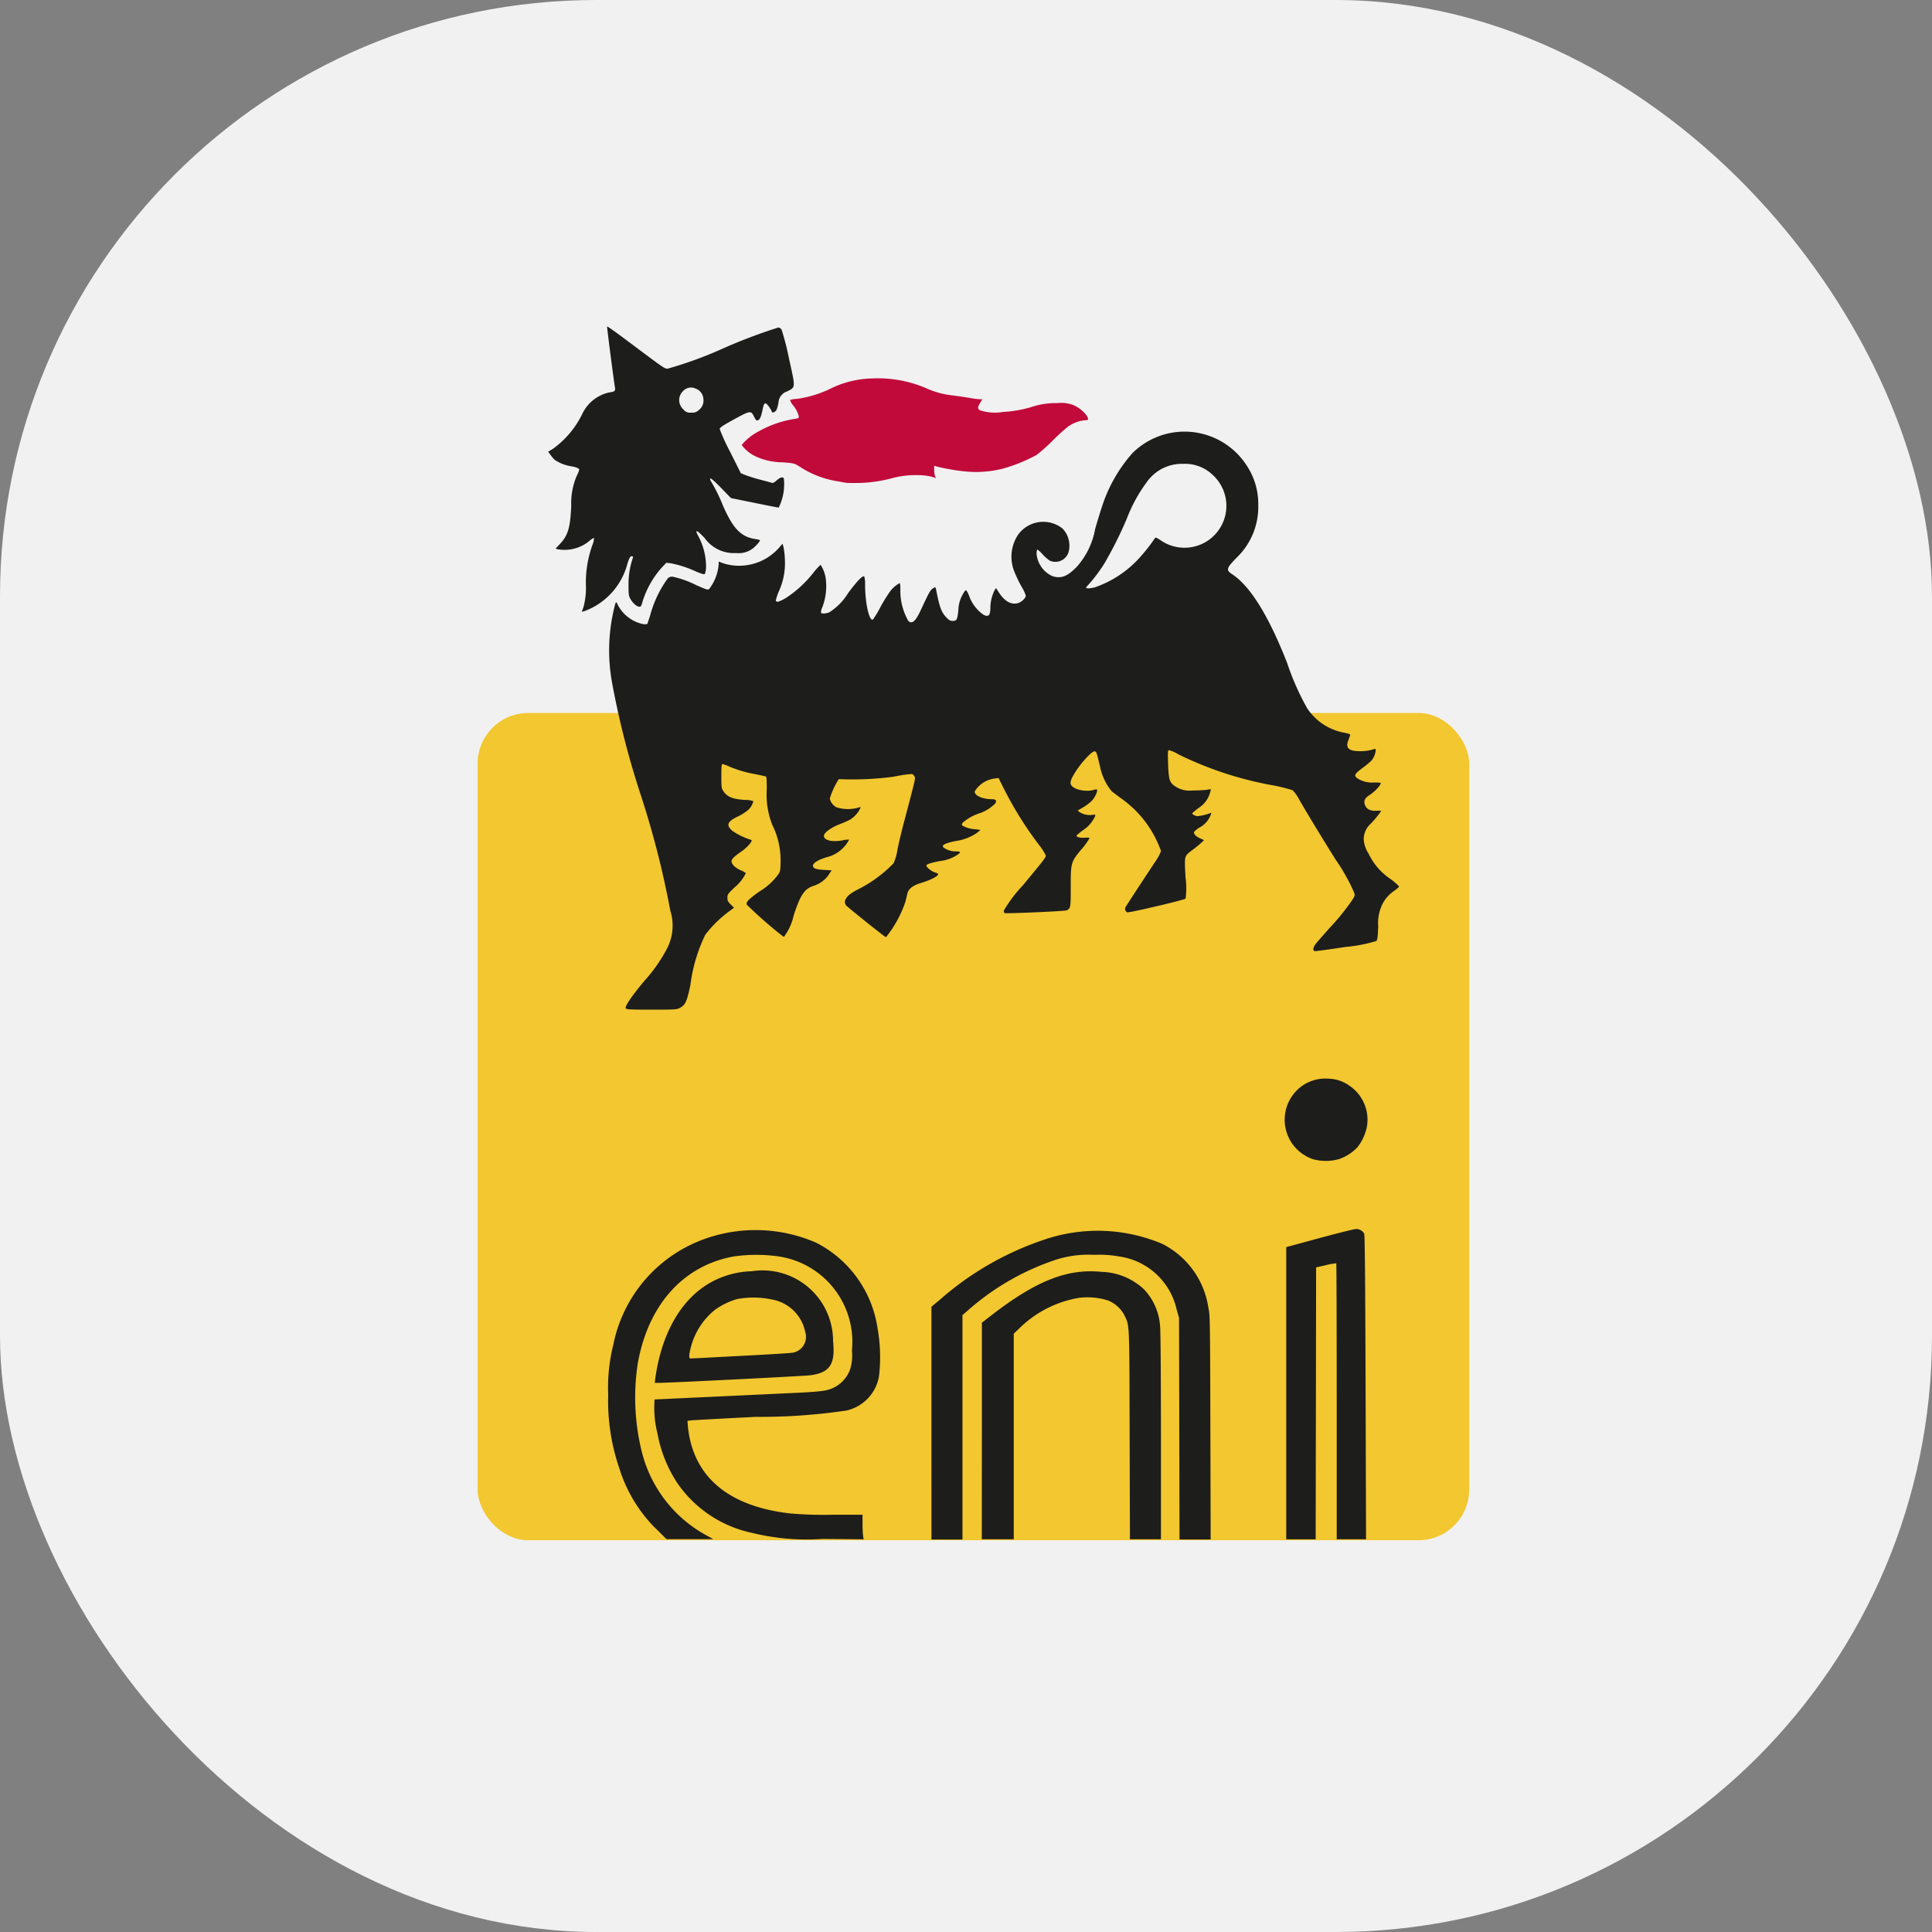 <svg id="eni" xmlns="http://www.w3.org/2000/svg" width="81" height="81" viewBox="0 0 81 81">
  <rect x="0" y="0" width="81" height="81" fill="#808080" stroke="none"/>
  <rect id="Rectangle_13" data-name="Rectangle 13" width="81" height="81" rx="25" fill="#f2f2f2"/>
  <g id="layer1" transform="translate(-263.508 -1086.914)">
    <g id="g4526" transform="translate(283.532 1100.615)">
      <rect id="rect4515" width="41.572" height="34.684" rx="2.124" transform="translate(0 16.191)" fill="#f3c830"/>
      <path id="path4513" d="M300.582,1107.468l-.4-.071a4.023,4.023,0,0,1-1.553-.615c-.209-.131-.224-.135-.707-.171a2.765,2.765,0,0,1-1.128-.25,1.592,1.592,0,0,1-.581-.475,2.213,2.213,0,0,1,.676-.552,4.493,4.493,0,0,1,1.554-.545c.134-.019.168-.038.168-.093a1.132,1.132,0,0,0-.248-.48.692.692,0,0,1-.122-.22,1.1,1.1,0,0,1,.293-.045,4.782,4.782,0,0,0,1.345-.4,4.156,4.156,0,0,1,1.821-.457,5.116,5.116,0,0,1,2.326.444,3.557,3.557,0,0,0,1.018.267c.252.031.583.08.736.108a2.956,2.956,0,0,0,.4.052h.122l-.091.156c-.12.2-.116.26.023.318a2.039,2.039,0,0,0,.943.059,5.061,5.061,0,0,0,1.164-.2,3.278,3.278,0,0,1,1.11-.17,1.426,1.426,0,0,1,.667.083c.292.117.62.435.62.6,0,.021-.068.037-.15.038a1.476,1.476,0,0,0-.7.271,8.292,8.292,0,0,0-.637.581,7.344,7.344,0,0,1-.671.6,6.737,6.737,0,0,1-1.41.573,4.617,4.617,0,0,1-1.524.125,8.687,8.687,0,0,1-1.247-.209l-.114-.033v.171a.949.949,0,0,0,.033.26l.034.088-.148-.055a2.317,2.317,0,0,0-.553-.071,3.829,3.829,0,0,0-1.216.149,6.04,6.04,0,0,1-1.287.177c-.262.006-.515,0-.564-.005Z" transform="translate(-285.142 -1100.929)" fill="#c20a3a"/>
      <path id="path4496" d="M291.43,1151a6.136,6.136,0,0,1-1.533-2.547,8.713,8.713,0,0,1-.46-3.067,7.393,7.393,0,0,1,.216-2.1,5.937,5.937,0,0,1,3.921-4.461,6.341,6.341,0,0,1,4.588.193,4.807,4.807,0,0,1,2.558,3.525,6.938,6.938,0,0,1,.07,2.077,1.784,1.784,0,0,1-1.359,1.43,24.8,24.8,0,0,1-3.825.267c-1.358.069-2.553.134-2.657.145l-.19.02.024.277a4.406,4.406,0,0,0,.106.607c.435,1.714,1.855,2.735,4.181,3a16.49,16.49,0,0,0,1.754.055H300.1v.38a4.719,4.719,0,0,0,.023.514l.023.135-1.724-.016a9.565,9.565,0,0,1-2.959-.255,5.067,5.067,0,0,1-3.137-2.1,5.6,5.6,0,0,1-.823-2.064,4.381,4.381,0,0,1-.12-1.428l2.618-.122,3.419-.16c.456-.021.935-.06,1.066-.087a1.374,1.374,0,0,0,1.092-.888,1.935,1.935,0,0,0,.077-.787,3.623,3.623,0,0,0-3.169-3.966,6.7,6.7,0,0,0-1.784.014c-2.127.384-3.606,2.044-4.032,4.526a9.489,9.489,0,0,0,.16,3.6,5.511,5.511,0,0,0,2.658,3.531l.354.195H291.88l-.45-.45Zm11.559-4.428V1141.7l.379-.317a12.711,12.711,0,0,1,4.337-2.491,6.943,6.943,0,0,1,4.956.169,3.586,3.586,0,0,1,1.936,2.662c.072.331.074.417.086,5.034l.012,4.7H313.39l-.01-4.645-.01-4.644-.1-.352a2.883,2.883,0,0,0-2.431-2.227,4.609,4.609,0,0,0-1.033-.065,4.484,4.484,0,0,0-1.586.2,10.619,10.619,0,0,0-3.688,2.117l-.242.209v9.409h-1.3Zm2.115.336v-4.54l.408-.315c1.873-1.447,3.183-1.963,4.617-1.815a2.709,2.709,0,0,1,1.762.723,2.473,2.473,0,0,1,.684,1.552c.021.175.035,1.939.036,4.609l0,4.327h-1.3l-.012-4.381c-.013-4.8,0-4.55-.222-5.015a1.357,1.357,0,0,0-.67-.611,2.826,2.826,0,0,0-1.223-.116,4.65,4.65,0,0,0-2.457,1.228l-.287.275,0,4.309v4.31H305.1Zm12.76-1.585V1139.2l1.4-.38c.771-.209,1.454-.379,1.518-.378a.375.375,0,0,1,.352.2c.025.068.044,2.109.057,6.453l.019,6.354H319.98v-5.776c0-3.177-.008-5.784-.018-5.794a2.377,2.377,0,0,0-.432.077l-.413.094-.009,5.7-.01,5.7h-1.234Zm-26.455-.6c.3-2.178,1.323-3.724,2.838-4.277a3.676,3.676,0,0,1,1.2-.234,2.959,2.959,0,0,1,3.418,2.929c.1.966-.134,1.324-.951,1.431-.264.035-5.934.319-6.358.319h-.167Zm3.542-.96c1.1-.057,2.055-.115,2.133-.127a.672.672,0,0,0,.615-.872,1.731,1.731,0,0,0-1.391-1.367,3.779,3.779,0,0,0-1.463-.02,3.049,3.049,0,0,0-.941.458,2.973,2.973,0,0,0-1,1.555c-.089.354-.092.479-.009.479.034,0,.958-.048,2.053-.106Zm24.03-8.251a1.746,1.746,0,0,1-.632-2.924,1.69,1.69,0,0,1,1.295-.449,1.556,1.556,0,0,1,.869.294,1.719,1.719,0,0,1,.736,1.7,2.045,2.045,0,0,1-.4.88,1.9,1.9,0,0,1-.784.5,2.042,2.042,0,0,1-1.08,0Zm-28.811-6.325c-.035-.091.268-.535.782-1.146a6.66,6.66,0,0,0,.933-1.322,2.1,2.1,0,0,0,.156-1.628,38.137,38.137,0,0,0-1.213-4.77,35.765,35.765,0,0,1-1.234-4.812,7.542,7.542,0,0,1,.141-3.284c.035-.092.036-.091.124.085a1.547,1.547,0,0,0,1.086.778l.131-.011.118-.352a4.673,4.673,0,0,1,.736-1.555.238.238,0,0,1,.243-.07,4.056,4.056,0,0,1,.954.346c.461.2.488.211.551.153a1.96,1.96,0,0,0,.391-1.03v-.11l.233.085a2.234,2.234,0,0,0,2.288-.654l.155-.181.041.133a3.4,3.4,0,0,1,.059.538,2.84,2.84,0,0,1-.253,1.326,2.193,2.193,0,0,0-.125.373c0,.111.147.073.457-.118a4.835,4.835,0,0,0,1.117-1.037,2.9,2.9,0,0,1,.3-.332,1.416,1.416,0,0,1,.21.533,2.469,2.469,0,0,1-.14,1.258.526.526,0,0,0-.054.22c.031.049.214.04.35-.018a2.5,2.5,0,0,0,.794-.813c.385-.517.626-.76.675-.683a1.213,1.213,0,0,1,.031.33c0,.8.184,1.588.336,1.461a4,4,0,0,0,.288-.479,7.05,7.05,0,0,1,.388-.64,1.241,1.241,0,0,1,.438-.4c.017,0,.03.1.03.22a2.552,2.552,0,0,0,.332,1.364c.16.15.306.02.533-.473.3-.644.376-.794.464-.862.117-.092.148-.091.166.007.139.733.223.964.425,1.175.122.128.171.155.277.155.168,0,.193-.051.236-.482a1.374,1.374,0,0,1,.151-.575c.063-.127.136-.23.162-.23s.083.1.127.212a1.636,1.636,0,0,0,.523.749c.15.129.286.148.34.046a.831.831,0,0,0,.037-.275,1.679,1.679,0,0,1,.173-.725l.064-.1.113.177c.239.373.519.534.8.458.153-.042.335-.214.335-.316a1.681,1.681,0,0,0-.177-.375,5.32,5.32,0,0,1-.286-.591,1.666,1.666,0,0,1,.137-1.583,1.3,1.3,0,0,1,1.866-.264,1.042,1.042,0,0,1,.26.963.577.577,0,0,1-.787.387,1.557,1.557,0,0,1-.312-.273c-.109-.119-.21-.206-.224-.193a.481.481,0,0,0-.024.188,1.136,1.136,0,0,0,.67.927c.361.108.61.014,1-.379a3.229,3.229,0,0,0,.786-1.606c.106-.369.251-.836.321-1.041a6.327,6.327,0,0,1,1.234-2.128,3.1,3.1,0,0,1,4.833.569,2.9,2.9,0,0,1,.449,1.612,2.943,2.943,0,0,1-.911,2.2c-.43.444-.449.514-.183.69.76.5,1.523,1.733,2.3,3.707a11.068,11.068,0,0,0,.843,1.91,2.374,2.374,0,0,0,1.512,1.019c.243.047.306.071.292.113s-.044.125-.078.212c-.124.326.017.458.487.457a1.748,1.748,0,0,0,.583-.084c.067-.022.079-.013.079.06a.83.83,0,0,1-.169.408,3.187,3.187,0,0,1-.38.317c-.354.264-.381.327-.195.453a1.145,1.145,0,0,0,.683.16,1.274,1.274,0,0,1,.273.016c0,.1-.226.348-.482.518-.2.13-.245.253-.174.424s.241.243.5.226c.116-.007.177,0,.165.023a4.509,4.509,0,0,1-.437.529.855.855,0,0,0-.285.651,1.211,1.211,0,0,0,.2.591,2.656,2.656,0,0,0,.932,1.075,2.6,2.6,0,0,1,.346.3c.007.023-.081.106-.2.188a1.46,1.46,0,0,0-.479.526,1.8,1.8,0,0,0-.193.964c-.017.452-.032.565-.08.613a6.265,6.265,0,0,1-1.3.251c-.68.106-1.261.183-1.289.173-.089-.035-.056-.177.081-.341.072-.088.323-.373.555-.634a9.787,9.787,0,0,0,.942-1.162c.119-.187.121-.2.076-.329a8.082,8.082,0,0,0-.78-1.385c-.588-.94-1.239-2.013-1.521-2.509a1.76,1.76,0,0,0-.268-.381,6.3,6.3,0,0,0-.834-.209,14.924,14.924,0,0,1-3.962-1.3,1.379,1.379,0,0,0-.4-.175c-.04.016-.045.115-.03.555.022.605.053.747.192.881a1.069,1.069,0,0,0,.838.254,5.2,5.2,0,0,0,.576-.026l.188-.028-.024.116a1.134,1.134,0,0,1-.484.669,3.109,3.109,0,0,0-.273.222c0,.052.129.124.223.124a2.021,2.021,0,0,0,.528-.124c.061-.025.062-.019.01.1a.966.966,0,0,1-.444.494.936.936,0,0,0-.247.2c0,.093.091.186.251.257l.174.077-.115.112c-.064.061-.217.188-.342.281-.388.292-.369.222-.318,1.189a3.173,3.173,0,0,1,0,.874c-.055.055-2.368.6-2.444.573a.157.157,0,0,1-.063-.231c.036-.068.443-.69,1.226-1.877a2.013,2.013,0,0,0,.252-.46,4.546,4.546,0,0,0-1.674-2.211c-.155-.116-.332-.247-.391-.293a2.362,2.362,0,0,1-.492-1.041c-.152-.636-.152-.635-.237-.635-.11,0-.523.442-.771.824-.3.467-.3.587-.02.732a1.248,1.248,0,0,0,.746.066.272.272,0,0,1,.152-.023c.046.046-.074.32-.2.458a1.973,1.973,0,0,1-.372.286l-.235.138.078.063a.777.777,0,0,0,.522.12c.146-.019.152-.017.128.058a1.378,1.378,0,0,1-.492.574,2.61,2.61,0,0,0-.279.225c-.039.063.127.114.337.1a.607.607,0,0,1,.208.006,2.735,2.735,0,0,1-.379.518c-.405.5-.414.537-.414,1.53,0,.876,0,.9-.168.989-.07.037-2.556.146-2.607.115a.158.158,0,0,1-.029-.107,5.836,5.836,0,0,1,.8-1.058c.89-1.075.96-1.166.96-1.249a2.393,2.393,0,0,0-.283-.44,15.132,15.132,0,0,1-1.454-2.318l-.246-.491-.163.022a1.15,1.15,0,0,0-.827.526c-.06.165.3.341.7.341.175,0,.222.052.156.175a1.682,1.682,0,0,1-.646.409,2.038,2.038,0,0,0-.722.4c-.052.081-.051.09.011.136a1.236,1.236,0,0,0,.526.141l.209.024-.135.117a2.077,2.077,0,0,1-.918.353c-.455.1-.565.158-.511.259a.87.87,0,0,0,.553.175c.176,0,.192.038.055.134a1.646,1.646,0,0,1-.746.269c-.416.084-.567.135-.567.195s.211.237.348.278c.08.024.146.056.146.072,0,.091-.294.245-.714.373-.361.11-.53.244-.581.461-.018.077-.052.219-.075.316a4.838,4.838,0,0,1-.818,1.5c-.035,0-1.414-1.1-1.61-1.281a.231.231,0,0,1-.062-.34c.066-.129.216-.241.529-.4a5.545,5.545,0,0,0,1.459-1.077,2,2,0,0,0,.162-.556c.049-.25.168-.755.265-1.123.542-2.053.5-1.882.439-1.982s-.072-.089-.276-.069c-.119.011-.39.055-.6.1a13.322,13.322,0,0,1-2.284.1,3.151,3.151,0,0,0-.377.815.544.544,0,0,0,.278.365,1.6,1.6,0,0,0,.967,0c.06-.018.059-.012-.006.115a1.173,1.173,0,0,1-.393.405,4.769,4.769,0,0,1-.44.192c-.362.141-.653.357-.653.484,0,.189.333.27.784.19a1,1,0,0,1,.273-.029,1.427,1.427,0,0,1-.126.2,1.453,1.453,0,0,1-.833.541c-.354.11-.557.239-.557.353s.135.156.471.175l.312.017-.118.176a1.187,1.187,0,0,1-.639.474c-.385.128-.547.367-.834,1.237a2.308,2.308,0,0,1-.414.907,17.5,17.5,0,0,1-1.552-1.354c-.042-.108.07-.224.524-.55a2.638,2.638,0,0,0,.828-.766c.054-.1.065-.2.064-.565a3.285,3.285,0,0,0-.346-1.462,3.452,3.452,0,0,1-.234-1.471c0-.546,0-.555-.079-.573-.044-.01-.237-.051-.43-.09a4.987,4.987,0,0,1-1.073-.319,1.39,1.39,0,0,0-.273-.1c-.038,0-.048.1-.048.506,0,.468.006.514.08.624.169.251.394.343.916.374a.99.99,0,0,1,.344.052.721.721,0,0,1-.237.387,2.279,2.279,0,0,1-.439.27c-.419.2-.472.357-.2.589a2.785,2.785,0,0,0,.709.353c.053.014.1.035.1.048,0,.078-.21.306-.414.449-.329.23-.432.331-.432.422,0,.125.155.277.387.381a.835.835,0,0,1,.213.117,1.8,1.8,0,0,1-.473.6c-.285.27-.3.3-.3.431s.023.168.138.283l.139.139-.253.186a5.005,5.005,0,0,0-.952.947,6.689,6.689,0,0,0-.622,2.1c-.156.729-.209.84-.459.974-.111.059-.216.065-1.172.065-.894,0-1.053-.008-1.07-.052Zm19.711-17.663a4.513,4.513,0,0,0,1.734-1.12,7.331,7.331,0,0,0,.744-.927c.024-.042.072-.023.256.1a1.756,1.756,0,0,0,2.147-2.77,1.675,1.675,0,0,0-1.213-.446,1.8,1.8,0,0,0-1.545.785,6.321,6.321,0,0,0-.819,1.5,16.474,16.474,0,0,1-.925,1.858,6.516,6.516,0,0,1-.709.948.229.229,0,0,0-.075.1c0,.046.175.036.406-.025Zm-21.48.839a3.049,3.049,0,0,0,.1-.943,4.69,4.69,0,0,1,.27-1.646.865.865,0,0,0,.072-.3c-.013-.013-.092.031-.175.1a1.565,1.565,0,0,1-.539.308,1.654,1.654,0,0,1-.8.062l-.1-.028.176-.187c.347-.367.442-.682.482-1.612a2.935,2.935,0,0,1,.23-1.252,1.362,1.362,0,0,0,.106-.255c0-.06-.126-.113-.363-.151a1.7,1.7,0,0,1-.672-.271,1.592,1.592,0,0,1-.168-.2l-.1-.136.2-.121a3.92,3.92,0,0,0,1.227-1.456,1.633,1.633,0,0,1,1.139-.909c.211-.023.261-.065.236-.2-.047-.259-.341-2.531-.331-2.56s.51.343,1.121.8c1.277.956,1.29.965,1.417.965a16.606,16.606,0,0,0,2.338-.855,22.345,22.345,0,0,1,2.311-.873.2.2,0,0,1,.134.107,11.06,11.06,0,0,1,.306,1.2c.278,1.258.283,1.19-.089,1.378a.52.52,0,0,0-.353.474,1.9,1.9,0,0,1-.079.291c-.038.083-.173.15-.192.095a1.108,1.108,0,0,0-.231-.345c-.082-.051-.117.005-.168.261s-.1.384-.176.423-.1.012-.19-.169c-.119-.235-.16-.228-.827.138-.5.275-.6.344-.6.41a8.558,8.558,0,0,0,.441.962l.442.883.165.071a6.666,6.666,0,0,0,.64.2c.261.068.494.132.518.141s.107-.04.183-.11c.148-.133.268-.161.3-.07a2.206,2.206,0,0,1-.217,1.214c-.015,0-.47-.089-1.013-.2l-.987-.2-.41-.422c-.25-.258-.426-.413-.451-.4s-.019.058.033.137a6.987,6.987,0,0,1,.479.969c.431,1,.773,1.353,1.4,1.438.093.012.168.038.168.055a.9.9,0,0,1-.16.2.975.975,0,0,1-.844.326,1.5,1.5,0,0,1-1.316-.624c-.316-.337-.423-.385-.294-.132a2.747,2.747,0,0,1,.35,1.337.881.881,0,0,1-.053.3c-.024.024-.142-.01-.369-.106a4.554,4.554,0,0,0-1.068-.347l-.178-.019-.217.232a3.867,3.867,0,0,0-.792,1.442c-.035.137-.057.168-.121.168-.106,0-.282-.155-.376-.331-.069-.128-.078-.2-.077-.586a3.351,3.351,0,0,1,.178-1.119c.018-.064.009-.079-.047-.079s-.09.057-.167.273a2.9,2.9,0,0,1-1.823,2.031l-.1.023Zm4.835-8.257a.5.5,0,0,0,.191-.473.489.489,0,0,0-.326-.428.448.448,0,0,0-.528.108.521.521,0,0,0,.015.764.339.339,0,0,0,.331.135.369.369,0,0,0,.317-.106Z" transform="translate(-283.962 -1100.615)" fill="#1d1d1b"/>
    </g>
  </g>
  <rect id="Rectangle_365" data-name="Rectangle 365" width="81" height="81" rx="25" opacity="0.005" style="mix-blend-mode: color;isolation: isolate"/>
</svg>
